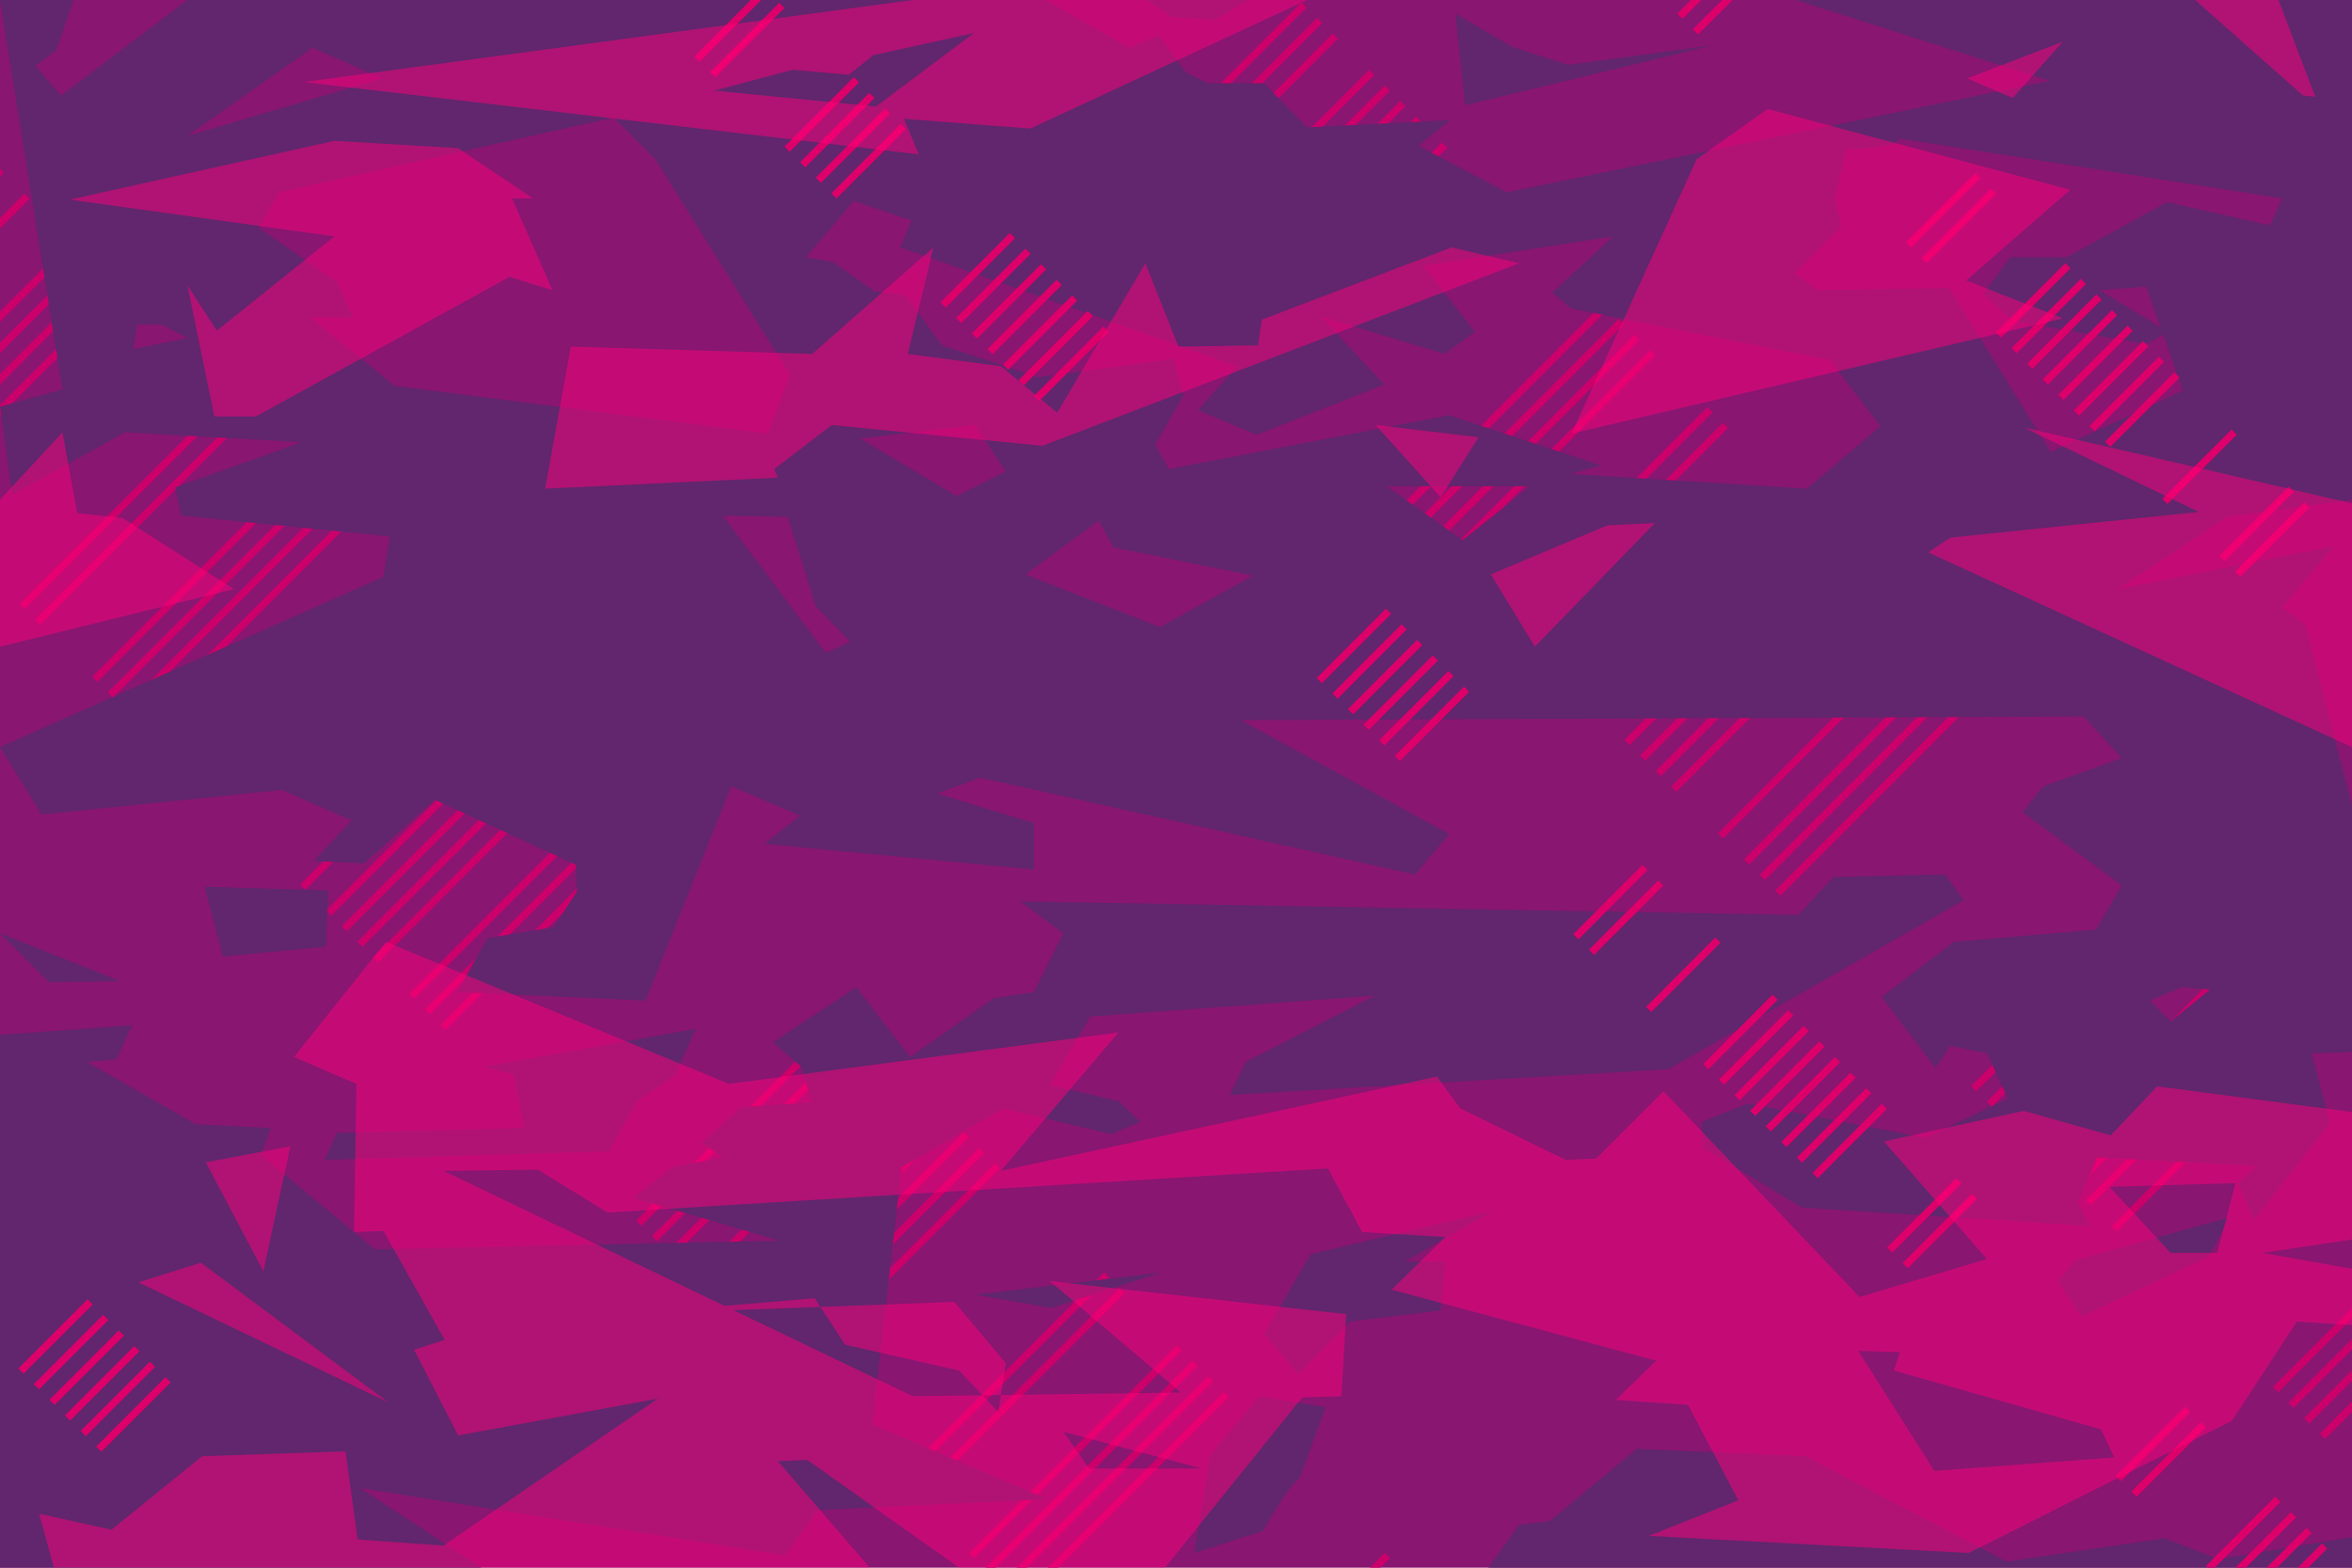 <?xml version="1.0" encoding="utf-8"?>
<!DOCTYPE svg PUBLIC "-//W3C//DTD SVG 1.1//EN" "http://www.w3.org/Graphics/SVG/1.1/DTD/svg11.dtd">
<svg version="1.1" xmlns="http://www.w3.org/2000/svg" width="1920" height="1280" viewBox="0 0 1920 1280">
 <rect id="bg" fill="#891671" width="1920" height="1280"/>
 <polyline id="stripes01" fill="none" stroke="#cc006b" stroke-width="240" stroke-dasharray="6 24 6 12 6 12 6 12 6 36 6 12 6 12 6 220 6 12 6 12 6 24 6 48 6 12 6 12 6 12 6 120 6 12 6 60 6 12 6 12 6 12 6 180" points="-386,-78 1545,1852 2145,1252 564,-326"/>
 <g id="fractions01" fill="#61266d">
  <path d="M60,0L46,41L29,54l21,24L153,0h700l69,39l24-10l22,30l18,9h46
			l35,36l117-6l-26,21l72,38l443-91L1466,0h454v408l-102,14l-89,59L1905,446l-42,50l19,14l38,148v201l-33,1l15,57L1840,996
			l-13-30l15-14l-130-7l-16,37l10,19l-235-15l-81-49l-1-21l38-15l145,28l67-32l-17-37l-30-6l-12,18l-44-58l59-45l116-10l21-36
			l-81-60l17-21l64-23l-31-34l-688,3l170,93l-28,33l-355-79l-35,13l79,24v38l-220-21L653,666l-56-24l-70,175l-154-7l25-44l54-9
			l19-29l-1-22l-115-53l-58,52l-41-2l31-33l-57-25L34,665L0,610l313-139l5-33l-170-17l-5-23l103-37l-144-8l-92,51L0,332l51-14L0,0
			H60z M312,64l-57-25l-102,72L312,64z M535,130l-34-34l-273,61l-17,29l64,44l13,29h-35l69,56l305,39l18-48L535,130z M1863,162
			l-313-49c1,8-43,9-43,9l-9,40l5,23l-38,38l19,14l107-2l83,134l108-50l-30-85l-38,3l56,34l-18,10l-109-19l-24-22l22-30h46l82-45
			l84,19L1863,162z M735,202l9-22l-47-16l-39,46l22,4l34,24l25,3l30,41l79,26l110-15l8,30l-23,40l11,20l229-44l124,41l-25,7l193,12
			l60-51l-41-54l-211-42l-16-13l50-46l-155,24l42,54l-25,18l-102-31l-14-16l67,72l-104,41l-48-20l32-36L735,202z M153,276l-21-11
			h-20l-3,20L153,276z M796,347l-94,11l79,47l40-20L796,347z M1249,397h-117l62,44L1249,397z M643,422l-53-1l84,112l20-9l-28-29
			L643,422z M837,469l110,43l76-42l-114-23l-12-22L837,469z M1804,808l-23-2l-26,11l17,17L1804,808z"/>
  <polygon points="936,0 1019,0 992,16 957,14"/>
  <path d="M1234,38l46,15l118-16l-202,49l-8-75L1234,38z"/>
  <path d="M855,1224l-188,9l-26,37l-347-55l99,65H0V845l108-8l-13,28l-24,2l89,51l61,3l-8,22l93,77l330-7l-119-35l32-25l41-8l-17-12l32-29l58-4l-9-29l-23-20l68-45L743,863l68-48l33-5l24-48l-35-26l635,11l29-31l91-2l15,21l-241,138l-358,21l13-27l105-54l-232,17l-33,56l56,13l18,17l-24,10l-88-21l-83,48l-24,210L855,1224z"/>
  <path d="M268,727l-2,46l-84,8l-15-57L268,727z"/>
  <polygon points="0,762 98,801 40,802"/>
  <polygon points="275,925 428,921 419,877 395,871 568,840 551,878 520,899 497,940 265,947"/>
  <path d="M1218,989l-71,41h33l-4,40l-74,9L1060,1122l-28-33l38-65L1218,989z"/>
  <path d="M1820,994l-17,32l-104,49l-19-29l14-17L1820,994z"/>
  <polygon points="948,1039 858,1068 796,1057"/>
  <path d="M1082,1149l-21,58c-9,5-30,43-30,43l-56,18l13-80l40-48L1082,1149z"/>
  <polygon points="1920,1255 1920,1280 1215,1280 1240,1245 1265,1242 1336,1183 1474,1189 1638,1275 1767,1256 1811,1273"/>
 </g>
 <polyline id="stripes02" fill="none" stroke="#dd006a" stroke-width="80" stroke-miterlimit="10" stroke-dasharray="6 12 6 12 6 12 6 12 6 12 6 12 6 320 6 12 6 12 6 12 6 12 6 12 6 200 6 12 6 60 6 60 6 12 6 12 6 12 6 12 6 12 6 12 6 12 6 80 6 12 6 240 6 12 6 80 6 12 6 12 6 12 6 120" points="2373,959 844,-571 425,-152 2005,1426 380,1426 -112,934"/>
 <g id="ractions02" fill="#ff007a" opacity="0.5">
  <polygon points="1860,0 1792,0 1880,78 1890,79"/>
  <path d="M1067,0L841,105l-103-8l12,29L248,67L745,0H1067z M693,61l-46-4l-64,17l132,13l80-60l-82,18L693,61z"/>
  <polygon points="1606,64 1643,80 1684,34"/>
  <path d="M1385,130l58-41l247,66l-85,74l79,31l-401,94L1385,130z"/>
  <polygon points="57,163 273,193 177,270 153,233 175,340 209,340 416,226 451,237 418,162 435,162 374,121 273,115"/>
  <path d="M1185,202l55,13L851,364l-172-17l-47,36l3,7l-190,9l21-116l197,6l99-87l-21,87l76,10l46,38l72-122l27,68l65-1l3-21L1185,202z"/>
  <polygon points="1920,610 1920,411 1652,349 1795,418 1592,439 1574,451"/>
  <polygon points="1123,347 1176,406 1207,357"/>
  <polygon points="0,408 0,528 191,481 100,423 63,419 51,353"/>
  <polygon points="1312,429 1217,469 1253,528 1351,427"/>
  <polygon points="113,1047 317,1145 164,1031"/>
  <polygon points="237,936 168,949 215,1038"/>
  <path d="M1920,1036l-73-13l73-11V908l-159-21l-38,40l-71-20l-114,25l84,96l-104,31l-160-168l-55,55l-25,1l-86-42l-19-26l-356,77l96-113L595,885L315,769l-75,94l51,22l-2,121l24-1l50,89l-25,8l36,70l163-30L362,1262l-70-5l-10-72l-117,4L91,1249l-59-13l12,44h666l-75-87l24-1l124,88h168l112-139l32-1l4-67l-242-27l107,91l-219,3L362,956l77-1l57,35l588-36l28,52l68,4l-44,43l216,58l-33,32l59,4l41,78l-73,29l261,14l215-108l53-81l46,3V1036z M981,1199H889l-21-30L981,1199z M511,1073l268-10l42,50l-6,40l-32-34l-93-21l-25-38L511,1073z M1579,1201l-62-98l34,1l-5,15l169,48l11,23L1579,1201z M1810,1023h-38l-50-54l103-3L1810,1023z"/>
 </g>
</svg>
